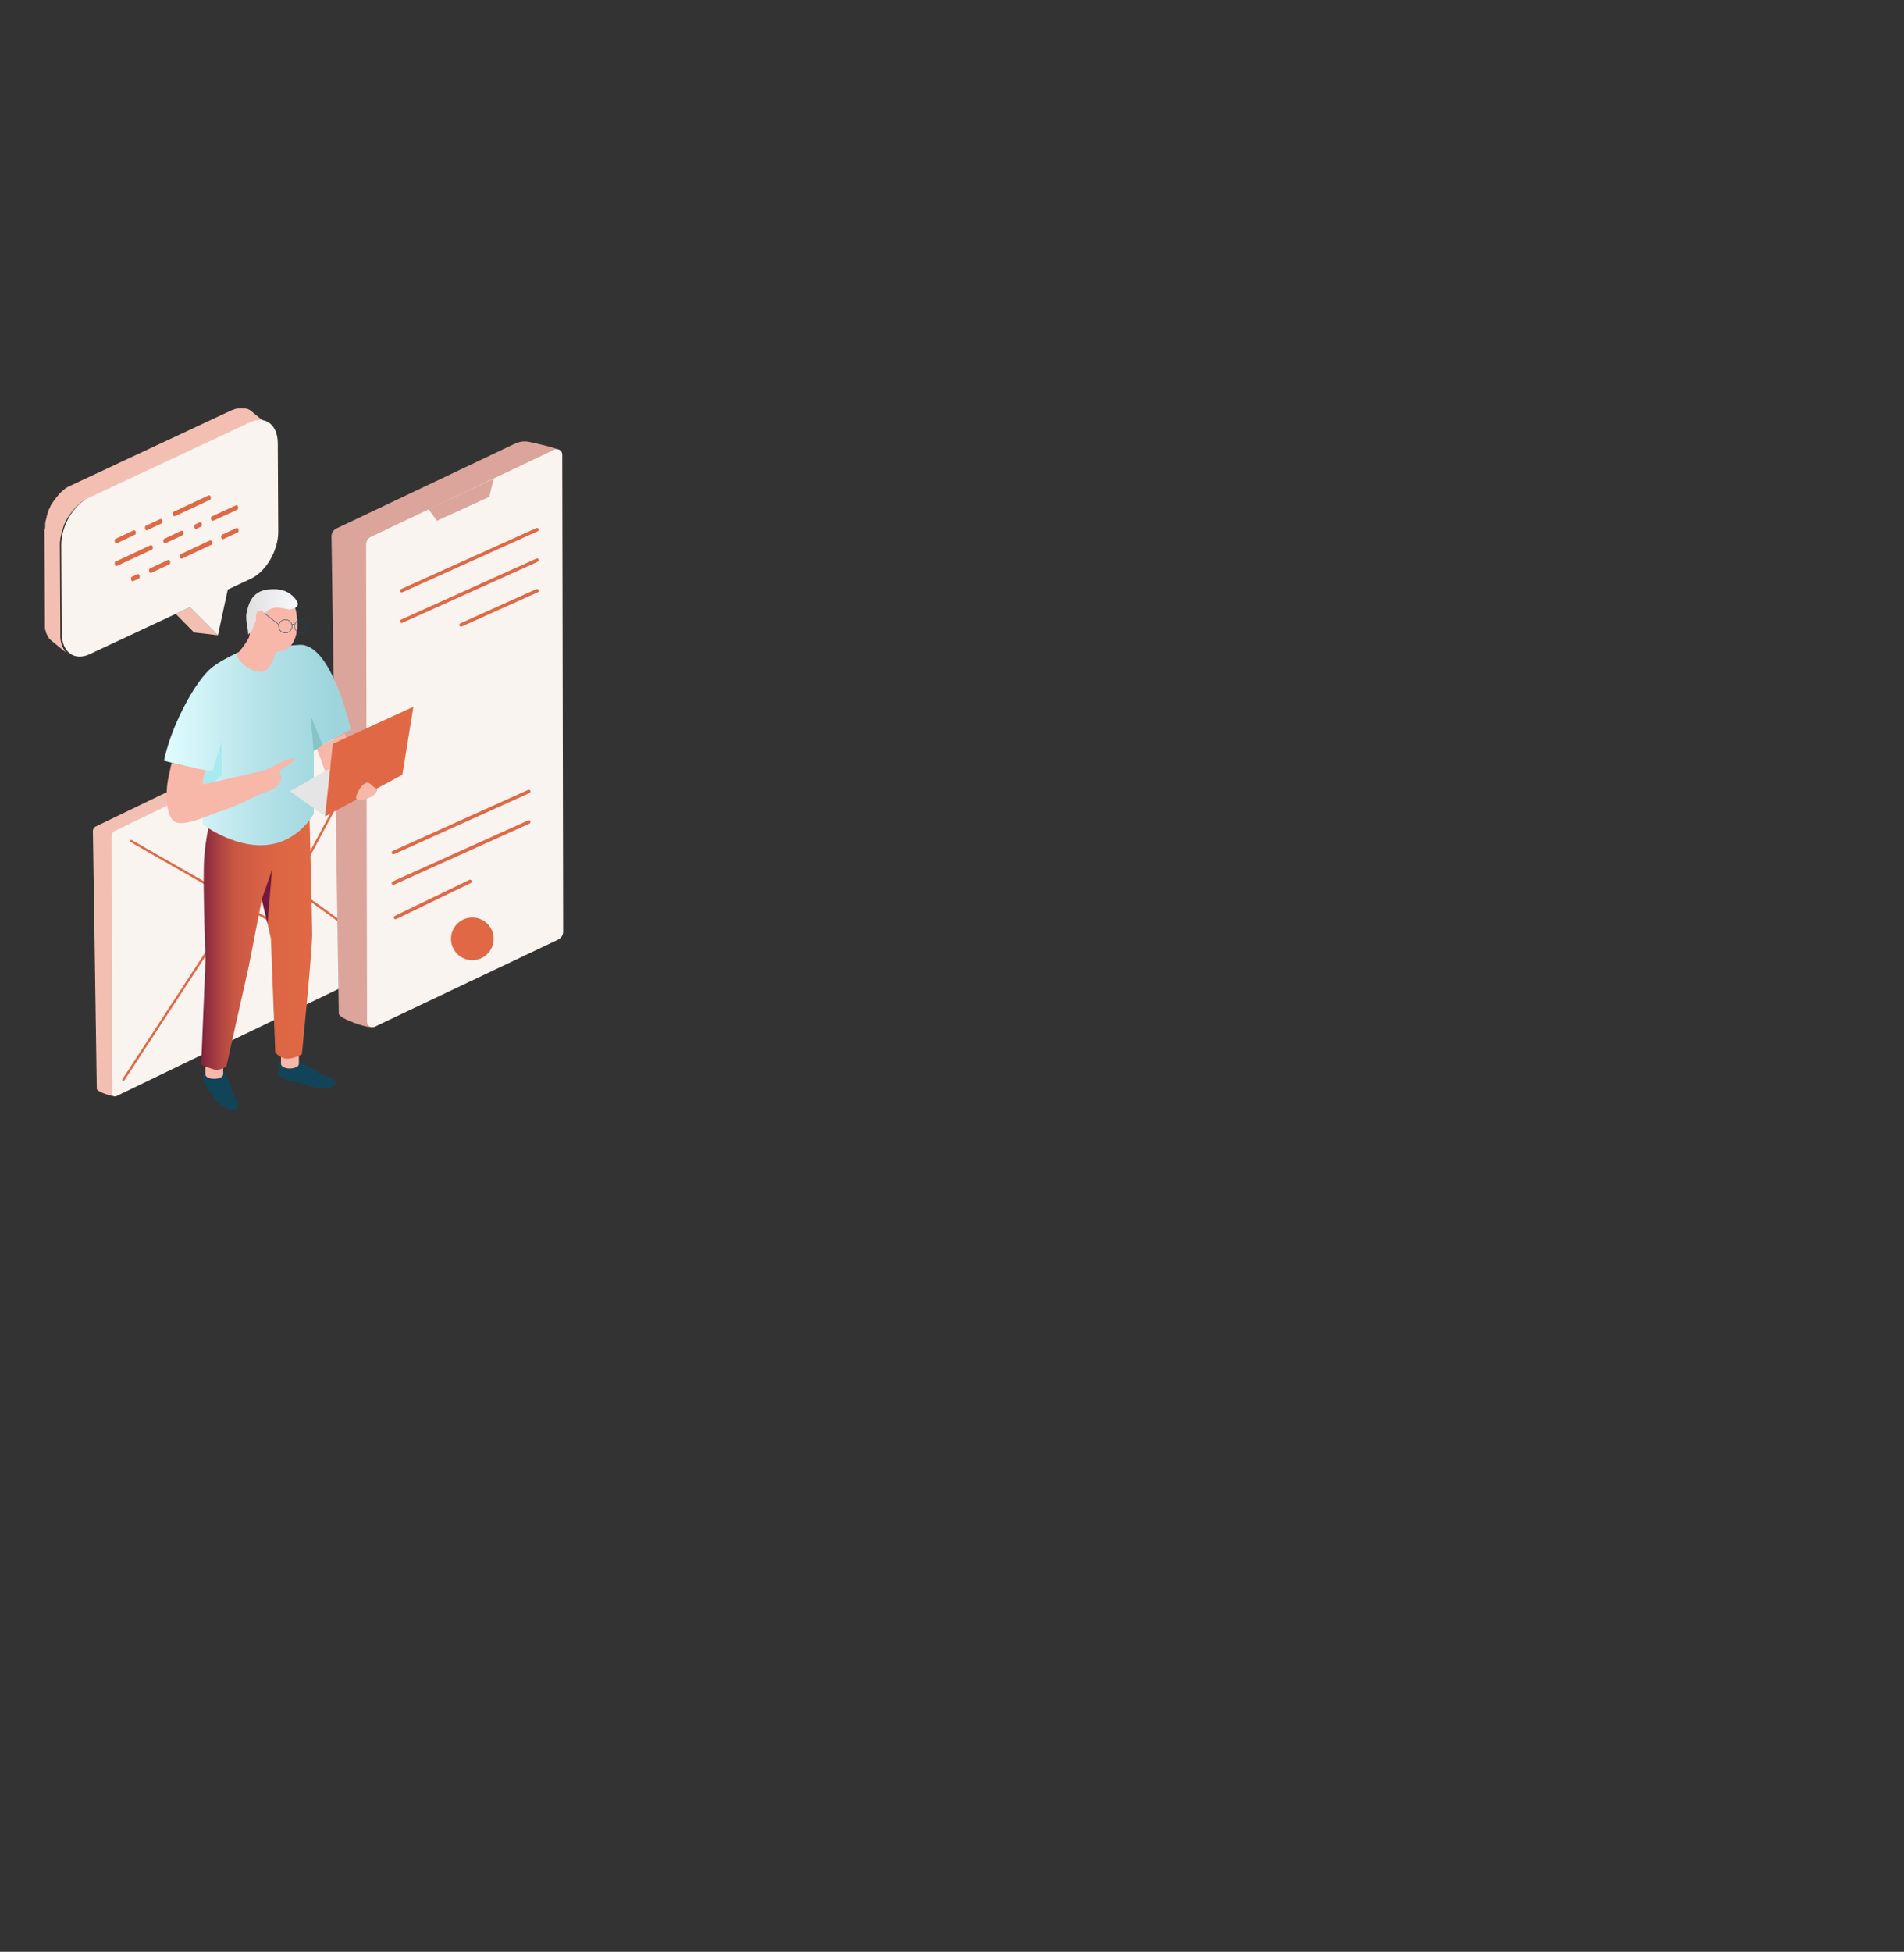 <?xml version="1.0" encoding="UTF-8"?>
<svg xmlns="http://www.w3.org/2000/svg" xmlns:xlink="http://www.w3.org/1999/xlink" version="1.1" viewBox="0 0 830 850.5">
  <rect x="0" y="0" width="830" height="850.5" fill="#333333" stroke="none"/>
  <defs>
    <style>
      .cls-1 {
        stroke: #124459;
        stroke-width: .2px;
      }

      .cls-1, .cls-2, .cls-3, .cls-4 {
        stroke-linecap: round;
        stroke-linejoin: round;
      }

      .cls-1, .cls-3, .cls-4 {
        fill: none;
      }

      .cls-5 {
        fill: #e06845;
      }

      .cls-2, .cls-6 {
        fill: #f4bfb3;
      }

      .cls-2, .cls-3 {
        stroke-width: 1.5px;
      }

      .cls-2, .cls-3, .cls-4 {
        stroke: #e06845;
      }

      .cls-7 {
        fill: #73193d;
      }

      .cls-8 {
        fill: #dba59c;
      }

      .cls-9 {
        fill: url(#linear-gradient-3);
      }

      .cls-10 {
        fill: url(#linear-gradient-2);
      }

      .cls-11 {
        fill: url(#linear-gradient);
      }

      .cls-12 {
        fill: #87c4c6;
      }

      .cls-13 {
        fill: #e5e5e5;
      }

      .cls-14 {
        fill: #f7b7a9;
      }

      .cls-15 {
        fill: #f9f4ef;
      }

      .cls-16 {
        fill: #a8eaef;
      }

      .cls-4 {
        stroke-width: 1px;
      }

      .cls-17 {
        fill: #124459;
      }
    </style>
    <linearGradient id="linear-gradient" x1="1690.8" y1="409.2" x2="1739.2" y2="409.2" gradientTransform="translate(1826.9) rotate(-180) scale(1 -1)" gradientUnits="userSpaceOnUse">
      <stop offset="0" stop-color="#e06845"/>
      <stop offset=".3" stop-color="#d64"/>
      <stop offset=".5" stop-color="#d66044"/>
      <stop offset=".7" stop-color="#c85743"/>
      <stop offset=".8" stop-color="#b54941"/>
      <stop offset=".9" stop-color="#9d3740"/>
      <stop offset="1" stop-color="#7f223d"/>
      <stop offset="1" stop-color="#73193d"/>
    </linearGradient>
    <linearGradient id="linear-gradient-2" x1="1674" y1="324.8" x2="1755.4" y2="324.8" gradientTransform="translate(1826.9) rotate(-180) scale(1 -1)" gradientUnits="userSpaceOnUse">
      <stop offset=".1" stop-color="#9ed5dd"/>
      <stop offset=".5" stop-color="#b6e3e9"/>
      <stop offset="1" stop-color="#e1fdff"/>
    </linearGradient>
    <linearGradient id="linear-gradient-3" x1="107.4" y1="266.6" x2="129.9" y2="266.6" gradientUnits="userSpaceOnUse">
      <stop offset=".1" stop-color="#e2e2e2"/>
      <stop offset=".9" stop-color="#f6f7fa"/>
      <stop offset="1" stop-color="#f9fafd"/>
    </linearGradient>
  </defs>
  <!-- Generator: Adobe Illustrator 28.7.1, SVG Export Plug-In . SVG Version: 1.2.0 Build 142)  -->
  <g>
    <g id="Layer_1">
      <g>
        <g>
          <g>
            <polygon class="cls-6" points="95 276.8 84.6 275.6 76.6 267.5 82.8 264.6 95 276.8"/>
            <path class="cls-6" d="M19.7,230.1c0-.1,0-.3,0-.4,0-.2,0-.4,0-.6,0-.1,0-.2,0-.4,0,0,0,0,0-.1,0,0,0-.1,0-.2,0-.2,0-.4.1-.7,0-.2,0-.5.1-.7,0,0,0,0,0,0,0,0,0,0,0,0,0-.2.1-.4.2-.7,0-.2.1-.5.2-.7,0,0,0,0,0-.1,0,0,0,0,0-.1,0-.2,0-.3.1-.5,0-.3.2-.5.3-.8,0,0,0,0,0-.1,0,0,0-.1,0-.2,0-.2.1-.3.2-.5.1-.3.2-.6.3-.8,0,0,0,0,0,0,0,0,0,0,0-.1,0-.2.2-.5.3-.7,0-.2.2-.3.3-.5,0,0,0-.2.1-.3,0,0,0-.1,0-.2.1-.2.3-.5.4-.7,0-.2.2-.4.3-.5,0,0,0,0,0,0,0-.1.2-.3.3-.4.2-.3.4-.6.6-.9.1-.2.3-.4.4-.5.2-.3.4-.5.6-.8,0,0,0-.1.1-.2.1-.1.2-.3.4-.4.2-.2.3-.4.5-.6,0,0,0-.1.1-.2.2-.2.4-.5.7-.7,0,0,0,0,0,0,0,0,0,0,0,0,.2-.2.5-.5.7-.7,0,0,.2-.1.3-.2,0,0,.1-.1.2-.2,0,0,.1-.1.2-.2.2-.2.4-.3.6-.5,0,0,.1,0,.2-.1,0,0,0,0,.1-.1.1,0,.2-.1.3-.2.2-.1.4-.3.6-.4,0,0,.1,0,.2-.1,0,0,0,0,.1,0,0,0,.2-.1.3-.1.2,0,.4-.2.5-.3.1,0,.3-.1.4-.2l70.3-32.9c0,0,.1,0,.2,0,.2,0,.3-.2.5-.2.2,0,.3-.1.5-.2,0,0,0,0,0,0,0,0,0,0,0,0,.1,0,.3,0,.4-.1.2,0,.3,0,.5-.1,0,0,.2,0,.3,0,0,0,0,0,0,0,0,0,0,0,.1,0,.2,0,.3,0,.5,0,.2,0,.3,0,.5,0,0,0,0,0,0,0,0,0,0,0,0,0,.2,0,.3,0,.5,0,.2,0,.3,0,.5,0,0,0,0,0,0,0,0,0,0,0,.1,0,.1,0,.2,0,.3,0,.2,0,.4,0,.6,0,0,0,0,0,0,0,0,0,0,0,.1,0,.1,0,.3,0,.4.1.1,0,.2,0,.4.1,0,0,.1,0,.2,0,0,0,0,0,.1,0,.2,0,.4.2.5.3,0,0,.2,0,.3.1,0,0,0,0,0,0,.3.2.5.4.8.6l7,5.7c-.3-.2-.5-.4-.8-.6,0,0-.2,0-.3-.1-.2-.1-.4-.2-.6-.3,0,0-.1,0-.2,0-.3,0-.5-.2-.8-.2,0,0,0,0-.1,0-.3,0-.6-.1-1-.1,0,0,0,0-.1,0-.4,0-.7,0-1.1,0,0,0,0,0,0,0-.4,0-.8,0-1.1.2,0,0,0,0,0,0-.4,0-.8.2-1.1.3,0,0,0,0,0,0-.4.1-.8.3-1.2.5l-70.3,32.9c-.4.2-.8.4-1.2.6,0,0,0,0-.1,0-.4.2-.7.4-1.1.7,0,0,0,0-.1.1-.3.2-.7.5-1,.8,0,0-.1.1-.2.2-.3.3-.7.6-1,.9,0,0,0,0,0,0-.3.3-.6.6-.8.9-.2.2-.3.4-.5.6-.2.2-.3.4-.5.6-.2.3-.4.5-.6.8-.1.2-.3.4-.4.5-.2.3-.4.6-.6.9-.1.2-.2.3-.3.5-.1.2-.2.4-.3.5-.2.3-.3.6-.5.9,0,0,0,.2-.1.3-.2.4-.4.8-.6,1.2,0,0,0,0,0,.1-.2.5-.4.9-.5,1.4,0,0,0,.1,0,.2-.2.5-.3.9-.5,1.4,0,0,0,0,0,.1-.1.5-.3,1-.4,1.5,0,0,0,0,0,0-.1.5-.2,1-.3,1.5,0,0,0,0,0,.1,0,.5-.1,1-.2,1.4,0,0,0,0,0,.1,0,.5,0,1,0,1.5l.2,38.5c0,.5,0,.9,0,1.4,0,0,0,.1,0,.2,0,.4,0,.8.2,1.2,0,0,0,.1,0,.2,0,.4.2.8.3,1.1,0,0,0,0,0,0,0,.3.2.6.3,1,0,.2.1.3.2.5,0,.2.2.4.3.6,0,.1.1.2.2.3.1.2.2.4.3.6,0,.1.1.2.2.3.1.2.3.4.4.5,0,0,.1.2.2.2.2.2.4.5.7.6l-7-5.7c-.2-.2-.5-.4-.7-.6,0,0-.1-.2-.2-.2-.1-.2-.3-.3-.4-.5,0,0-.1-.2-.2-.3-.1-.2-.2-.4-.3-.6,0-.1-.1-.2-.2-.3,0,0,0-.1-.1-.2,0-.1-.1-.3-.2-.4,0-.1-.1-.3-.2-.5,0,0,0-.1,0-.2,0-.3-.2-.5-.3-.8,0,0,0,0,0,0,0,0,0,0,0,0,0-.2-.1-.5-.2-.8,0-.1,0-.2,0-.4,0,0,0-.1,0-.2,0,0,0-.1,0-.2,0-.2,0-.4,0-.7,0-.1,0-.2,0-.4,0,0,0-.1,0-.2,0,0,0-.1,0-.2,0-.2,0-.4,0-.6,0-.2,0-.4,0-.6l-.2-38.5s0,0,0,0c0-.2,0-.4,0-.6,0-.2,0-.4,0-.6,0,0,0,0,0-.1,0,0,0,0,0-.1Z"/>
          </g>
          <path class="cls-15" d="M38.7,216.9c-6.7,3.1-12,12.3-12,20.5l.2,38.5c0,8.2,5.5,12.3,12.1,9.2l43.8-20.5,12.2,12.2,4.3-19.9,10-4.7c6.7-3.1,12-12.3,12-20.5l-.2-38.5c0-8.2-5.5-12.3-12.1-9.2l-70.3,32.9Z"/>
          <g>
            <path class="cls-5" d="M103.8,221.3v-.3c0-.6-.6-1-1-.8l-10.4,4.8c-.3.1-.4.4-.4.8v.3c0,.6.6,1,1,.8l10.4-4.8c.3-.1.4-.4.4-.8Z"/>
            <path class="cls-5" d="M80,232.4v-.3c0-.6-.6-1-1-.8l-7.4,3.5c-.3.1-.4.4-.4.8v.3c0,.6.6,1,1,.8l7.4-3.5c.3-.1.4-.4.4-.8Z"/>
            <path class="cls-5" d="M66.6,238.7v-.3c0-.6-.6-1-1-.8l-15.2,7.1c-.3.1-.4.4-.4.8v.3c0,.6.6,1,1,.8l15.2-7.1c.3-.1.4-.4.4-.8Z"/>
            <path class="cls-5" d="M91.9,217v-.3c0-.6-.6-1-1-.8l-15.2,7.1c-.3.1-.4.4-.4.8v.3c0,.6.6,1,1,.8l15.2-7.1c.3-.1.4-.4.4-.8Z"/>
            <path class="cls-5" d="M88,228.7v-.3c0-.6-.6-1-1-.8l-1.9.9c-.3.1-.4.4-.4.8v.3c0,.6.6,1,1,.8l1.9-.9c.3-.1.4-.4.4-.8Z"/>
            <path class="cls-5" d="M104,231.2v-.3c0-.6-.6-1-1-.8l-6.2,2.9c-.3.1-.4.4-.4.8v.3c0,.6.6,1,1,.8l6.2-2.9c.3-.1.4-.4.4-.8Z"/>
            <path class="cls-5" d="M70.8,227.3v-.3c0-.6-.6-1-1-.8l-6.2,2.9c-.3.1-.4.4-.4.8v.3c0,.6.6,1,1,.8l6.2-2.9c.3-.1.4-.4.4-.8Z"/>
            <path class="cls-5" d="M92.5,236.6v-.3c0-.6-.6-1-1-.8l-12.8,6c-.3.1-.4.4-.4.8v.3c0,.6.6,1,1,.8l12.8-6c.3-.1.4-.4.4-.8Z"/>
            <path class="cls-5" d="M74.2,245.1v-.3c0-.6-.6-1-1-.8l-7.8,3.7c-.3.1-.4.4-.4.8v.3c0,.6.6,1,1,.8l7.8-3.7c.3-.1.4-.4.4-.8Z"/>
            <path class="cls-5" d="M59.2,232.2v-.3c0-.6-.6-1-1-.8l-7.8,3.7c-.3.1-.4.4-.4.8v.3c0,.6.6,1,1,.8l7.8-3.7c.3-.1.4-.4.4-.8Z"/>
            <path class="cls-5" d="M60.9,251.3v-.3c0-.6-.6-1-1-.8l-2.4,1.1c-.3.1-.4.4-.4.8v.3c0,.6.6,1,1,.8l2.4-1.1c.3-.1.4-.4.4-.8Z"/>
          </g>
        </g>
        <g>
          <g>
            <path class="cls-6" d="M50.7,477.6l118.2-60.2c.6-.4,1.1-1.1,1.1-1.8l2.2-111.6c-1.5-.7-3.9-1.3-6.2-1.8s-2.7-.7-5,.4l-119.4,57.6c-.6.4-1.1,1.1-1.1,1.8l1.7,112.5c0,1.2,7.4,3.8,8.5,3.1Z"/>
            <path class="cls-15" d="M51.2,477.4l120.7-58.2c.6-.4,1.1-1.1,1.1-1.8l-.2-112.4c0-1.2-1.2-1.7-2.3-1l-120.7,58.2c-.6.4-1.1,1.1-1.1,1.8l.2,112.4c0,1.2,1.2,1.7,2.3,1Z"/>
          </g>
          <polyline class="cls-4" points="166.7 313.3 119.1 401.9 57.2 366.5"/>
          <line class="cls-4" x1="53.8" y1="470.5" x2="101.1" y2="398.1"/>
          <line class="cls-4" x1="166.7" y1="414.8" x2="131.9" y2="389.8"/>
        </g>
        <g>
          <g>
            <g>
              <path class="cls-8" d="M163.3,447.4l74.9-41.5c1.2-.7,1.9-2,1.9-3.3l4.1-206.3c-2.8-1.4-7.2-2.3-11.5-3.3-2.7-.6-5-1.4-9.2.8l-77.1,36.6c-1.2.7-1.9,2-1.9,3.3l3.2,208c0,2.2,13.7,7,15.7,5.7Z"/>
              <path class="cls-15" d="M164.2,447l79.4-37.7c1.2-.7,1.9-2,1.9-3.3l-.4-207.8c0-2.2-2.2-3.2-4.2-1.9l-79.4,37.7c-1.2.7-1.9,2-1.9,3.3l.4,207.8c0,2.2,2.2,3.2,4.2,1.9Z"/>
            </g>
            <polygon class="cls-8" points="190.5 226.9 213.3 216.5 215.2 208.6 186.8 221.9 190.5 226.9"/>
            <circle class="cls-5" cx="205.9" cy="409.1" r="9.3"/>
          </g>
          <line class="cls-3" x1="234.1" y1="230.8" x2="175.1" y2="257.4"/>
          <line class="cls-3" x1="234.1" y1="244.1" x2="175.1" y2="270.7"/>
          <line class="cls-2" x1="234.1" y1="257.4" x2="201" y2="272.3"/>
          <line class="cls-3" x1="230.5" y1="344.9" x2="171.5" y2="371.5"/>
          <line class="cls-3" x1="230.5" y1="358.2" x2="171.5" y2="384.8"/>
          <line class="cls-3" x1="204.9" y1="384.1" x2="172.4" y2="399.8"/>
        </g>
        <g>
          <g>
            <path class="cls-17" d="M130.3,463c2.9.6,7.2,3.5,9,4.7,1.7,1.2,9.3,2.9,6.4,5.2-4.6,3.7-12.2-.6-15.7-1.2-3.5-.6-8.7-1.5-8.7-4.6s1.3-4.8,1.3-4.8l7.7.6Z"/>
            <path class="cls-17" d="M97.3,467.1c2.4,2,3.4,8.4,5.2,11.3,1.7,2.9,1.9,5.8-1.1,5.5-2.4-.2-7-3.5-8.7-6.4-1.7-2.9-5.2-6.4-4.1-8.7,1.2-2.3,5.8-4.1,8.7-1.7Z"/>
            <path class="cls-14" d="M130.3,453.3v10.1c0,.6-.3,1.2-.9,1.5-.6.3-1.6.7-3,.7s-2.3-.3-3-.7c-.6-.3-.9-.9-.9-1.5v-9.4l7.7-.6Z"/>
            <path class="cls-14" d="M97.3,457.8v10.1c0,.6-.3,1.2-.9,1.5-.6.3-1.6.7-3,.7s-2.3-.3-3-.7c-.6-.3-.9-.9-.9-1.5v-9.4l7.7-.6Z"/>
            <path class="cls-11" d="M134.8,352.2s1.3,47.8,1.3,54.9-4.5,52.3-4.5,52.3c0,0-2.6,1.6-5.8,1.9-3.2.3-5.8-2.6-5.8-2.6l-1.9-49.7-3.9-17.4-5.8,29.7-9.7,43.3s-2.6,2.3-5.8,1.3c-3.2-1-5.2-1.9-5.2-1.9l1.9-45.9s-1.3-34.2-.6-43.9c.6-9.7,3.2-19.4,3.2-19.4l42.6-2.6Z"/>
            <path class="cls-10" d="M110.9,281.2s-14.9,5.8-20,11c-5.2,5.2-10.3,14.2-14.2,23.2-3.9,9-5.2,16.1-5.2,16.1l17.4,4.5-.6,23.2s13.6,10.3,27.8,9c14.2-1.3,20.7-13.6,20.7-13.6v-27.8l16.1-9s-8.4-38.1-22.6-36.8c-14.2,1.3-19.4,0-19.4,0Z"/>
            <polygon class="cls-14" points="138 326 143.8 341.5 154.2 330.6 150.3 319.6 138 326"/>
            <polygon class="cls-13" points="141.9 355.8 126.4 344.8 149 331.9 141.9 355.8"/>
            <polygon class="cls-5" points="180.2 308 175.4 337.6 141.7 355.8 145.1 324.1 180.2 308"/>
            <path class="cls-14" d="M129.6,271.2c.4,4.5-1.6,10.4-4.8,11.7-3.2,1.3-4.4,1.1-4.4,1.1,0,0-2.4,7.6-5.3,8.6-4.5,1.5-12.9-5.2-11.6-7.7,0,0,4.5-5.2,5.2-7.7,1.1-4.5-1.2-17.5,10.2-18.8,9.7-1.1,10.3,7.8,10.8,12.9Z"/>
            <path class="cls-9" d="M125.8,265.7c5.5-.8,4.5-3.3,2-5.8-3-2.9-6.2-3.4-10.4-3.1-8.6.6-9.3,8.2-9.9,10.2-.6,2,.5,7.3.5,7.3l.2,2.2,1.6-1.6,1.8-4.7s-.6-3.3,1.2-4c1.8-.7,2.4,1.3,2.4,1.3,0,0,2.4-3.3,6.5-2.7l4.1.7Z"/>
            <polygon class="cls-16" points="96.7 322.8 92.8 335.7 88.9 335.7 88.7 345.4 96.7 337.7 96.7 322.8"/>
            <polygon class="cls-12" points="136.7 327.3 135.4 311.8 140.7 324.8 136.7 327.3"/>
            <polygon class="cls-7" points="114.1 391.9 118.6 379 116.6 402.5 114.1 391.9"/>
            <path class="cls-14" d="M89.8,335.7l-2.8,6.5,28.4-6.5s12.3-6.5,12.9-5.2c.6,1.3-6.5,5.2-6.5,5.2,0,0,1.9,3.9-.6,6.5-2.6,2.6-6.5,3.2-6.5,3.2,0,0-12.9,6.5-17.4,7.7-4.5,1.3-16.1,7.1-20.7,5.2-4.5-1.9-4.5-13.6-3.2-19.4.5-2,.9-4.4,1.4-6.5l15,3.3Z"/>
            <path class="cls-14" d="M155.6,348.3c-1.7-.6,3.1-9.4,5.7-6.8,2.6,2.6,3.9,1.9,2.6,3.9-1.3,1.9-5.6,3.9-8.3,2.9Z"/>
          </g>
          <g>
            <circle class="cls-1" cx="124.4" cy="272.9" r="2.9"/>
            <circle class="cls-1" cx="131.3" cy="272.9" r="2.9"/>
            <line class="cls-1" x1="115.2" y1="267.2" x2="121.6" y2="272.2"/>
            <line class="cls-1" x1="129.4" y1="269.1" x2="134.2" y2="273.9"/>
          </g>
          <path class="cls-1" d="M128.4,272.6c0-.3-.3-.6-.6-.6s-.6.3-.6.6"/>
        </g>
      </g>
    </g>
  </g>
</svg>
